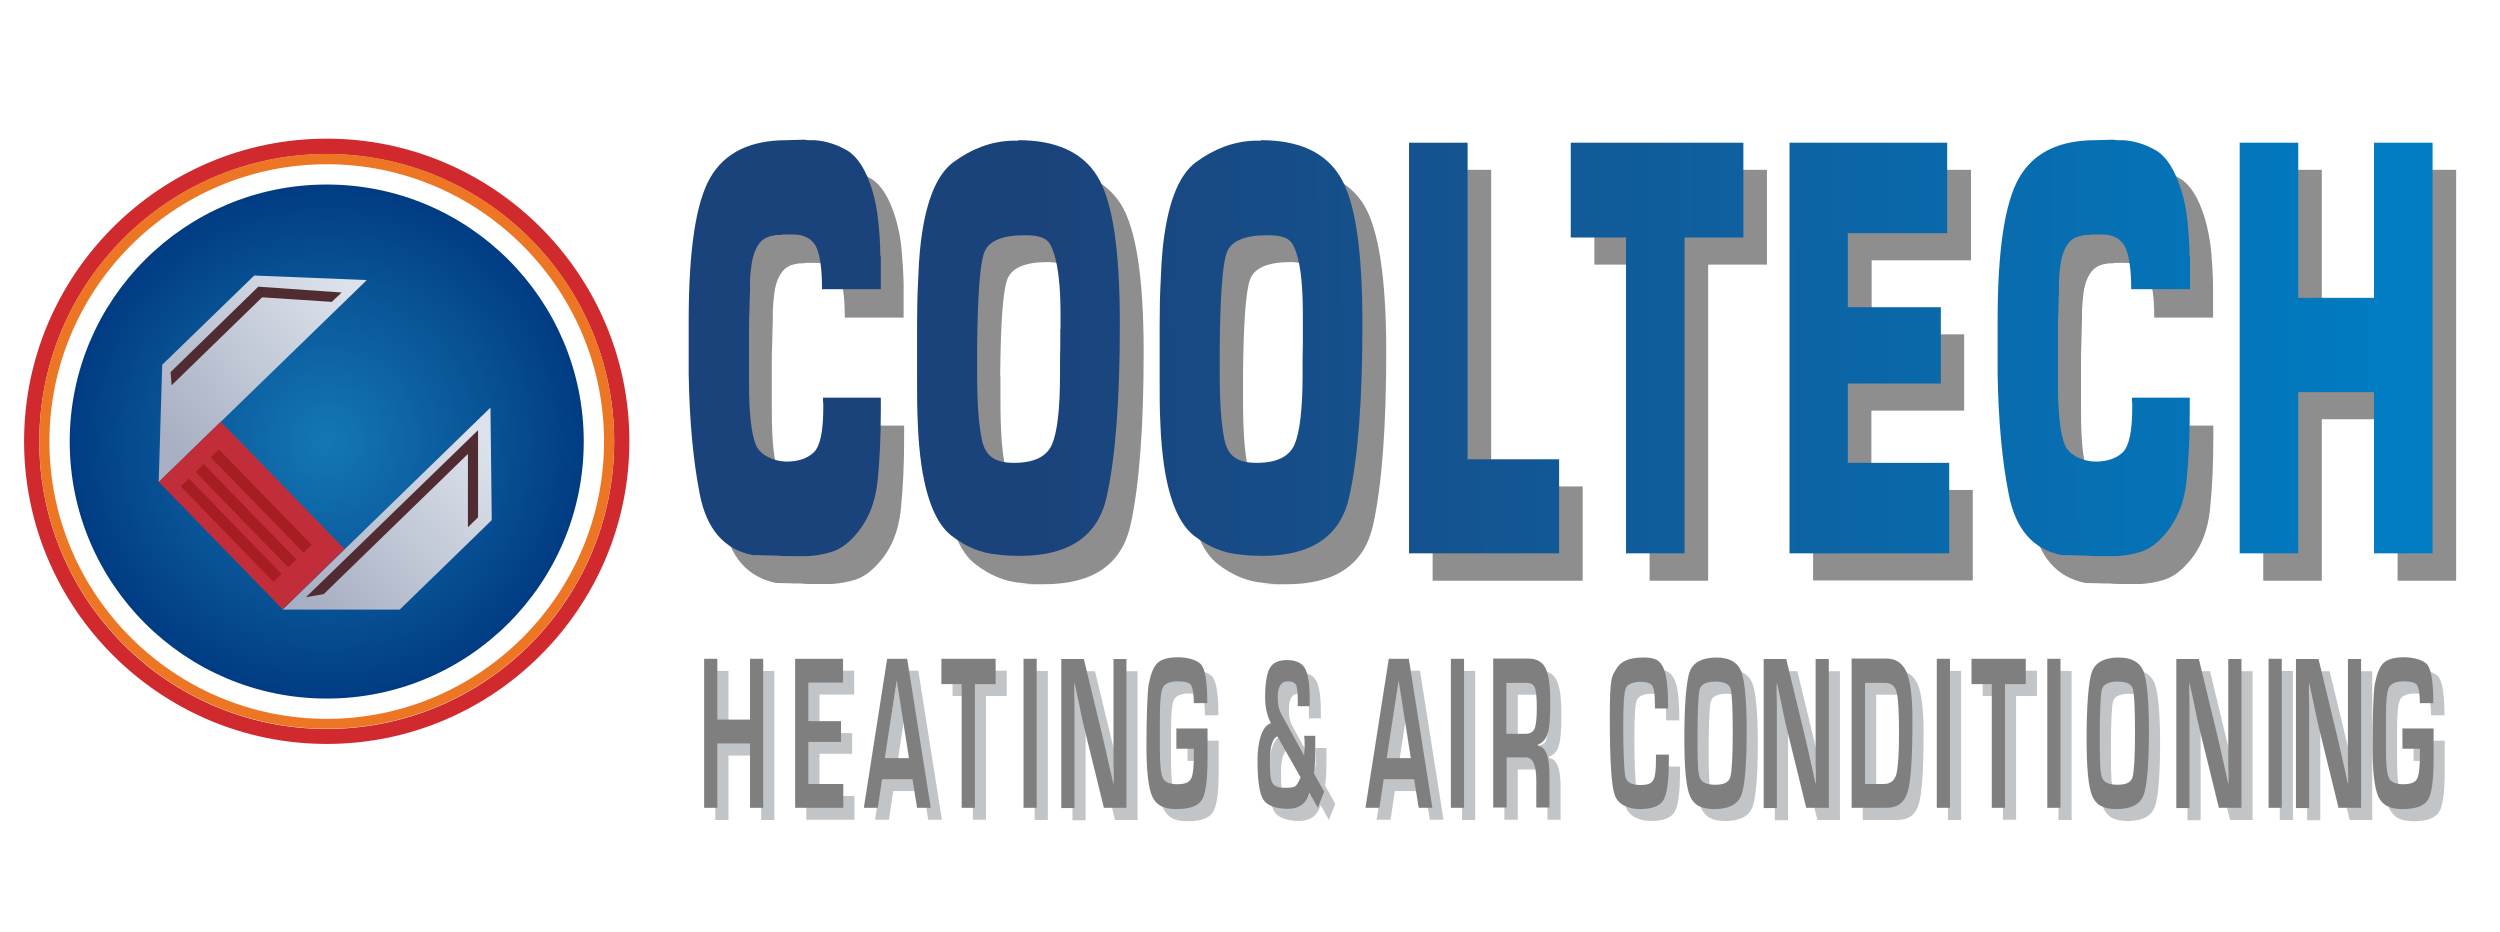 <?xml version="1.0" encoding="UTF-8"?>
<svg id="Layer_2" xmlns="http://www.w3.org/2000/svg" xmlns:xlink="http://www.w3.org/1999/xlink" version="1.1" viewBox="0 0 986.3 367.5">
  <!-- Generator: Adobe Illustrator 29.5.1, SVG Export Plug-In . SVG Version: 2.1.0 Build 141)  -->
  <defs>
    <style>
      .st0 {
        fill: #a71e22;
      }

      .st1 {
        fill: url(#linear-gradient2);
      }

      .st2 {
        fill: url(#linear-gradient1);
      }

      .st3 {
        fill: url(#linear-gradient9);
      }

      .st4 {
        fill: url(#linear-gradient3);
      }

      .st5 {
        fill: url(#linear-gradient6);
      }

      .st6 {
        fill: url(#linear-gradient8);
      }

      .st7 {
        fill: url(#linear-gradient7);
      }

      .st8 {
        fill: url(#linear-gradient5);
      }

      .st9 {
        fill: url(#linear-gradient4);
      }

      .st10 {
        fill: #c2c5c8;
      }

      .st11 {
        fill: #8e8e8e;
      }

      .st12 {
        fill: url(#radial-gradient);
      }

      .st13 {
        fill: url(#linear-gradient);
      }

      .st14 {
        fill: #d02a2f;
      }

      .st15 {
        fill: #502c32;
      }

      .st16 {
        fill: #7f7f7f;
      }

      .st17 {
        fill: #ed7625;
      }

      .st18 {
        fill: #c12e3a;
      }
    </style>
    <radialGradient id="radial-gradient" cx="128.9" cy="174.2" fx="128.9" fy="174.2" r="101.4" gradientUnits="userSpaceOnUse">
      <stop offset="0" stop-color="#1478b5"/>
      <stop offset="1" stop-color="#013c83"/>
    </radialGradient>
    <linearGradient id="linear-gradient" x1="120.6" y1="236.5" x2="125.1" y2="119.6" gradientTransform="translate(128.3 -66.9) rotate(45.8)" gradientUnits="userSpaceOnUse">
      <stop offset=".2" stop-color="#a7afc2"/>
      <stop offset="1" stop-color="#dce2eb"/>
    </linearGradient>
    <linearGradient id="linear-gradient1" x1="221.5" y1="240.4" x2="226.1" y2="123.6" xlink:href="#linear-gradient"/>
    <linearGradient id="linear-gradient2" x1="411.9" y1="137.1" x2="964.1" y2="135.6" gradientUnits="userSpaceOnUse">
      <stop offset="0" stop-color="#1b437b"/>
      <stop offset="1" stop-color="#007ec5"/>
    </linearGradient>
    <linearGradient id="linear-gradient3" x1="411.9" y1="137.5" x2="964.1" y2="136" xlink:href="#linear-gradient2"/>
    <linearGradient id="linear-gradient4" x1="411.9" y1="137.8" x2="964.1" y2="136.3" xlink:href="#linear-gradient2"/>
    <linearGradient id="linear-gradient5" x1="411.9" y1="137.8" x2="964.1" y2="136.3" xlink:href="#linear-gradient2"/>
    <linearGradient id="linear-gradient6" x1="411.9" y1="137.9" x2="964.1" y2="136.4" xlink:href="#linear-gradient2"/>
    <linearGradient id="linear-gradient7" x1="411.9" y1="138.2" x2="964.1" y2="136.7" xlink:href="#linear-gradient2"/>
    <linearGradient id="linear-gradient8" x1="411.9" y1="138.5" x2="964.1" y2="137" xlink:href="#linear-gradient2"/>
    <linearGradient id="linear-gradient9" x1="411.9" y1="138.7" x2="964.1" y2="137.2" xlink:href="#linear-gradient2"/>
  </defs>
  <path class="st14" d="M128.9,54.7c-65.8,0-119.4,53.6-119.4,119.4s53.6,119.4,119.4,119.4,119.4-53.6,119.4-119.4-53.6-119.4-119.4-119.4ZM128.9,287.6c-62.5,0-113.4-50.9-113.4-113.4s50.9-113.4,113.4-113.4,113.4,50.9,113.4,113.4-50.9,113.4-113.4,113.4Z"/>
  <path class="st17" d="M128.9,60.7c-62.5,0-113.4,50.9-113.4,113.4s50.9,113.4,113.4,113.4,113.4-50.9,113.4-113.4-50.9-113.4-113.4-113.4ZM128.9,283.6c-60.3,0-109.4-49.1-109.4-109.4s49.1-109.4,109.4-109.4,109.4,49.1,109.4,109.4-49.1,109.4-109.4,109.4Z"/>
  <circle class="st12" cx="128.9" cy="174.2" r="101.4"/>
  <g>
    <polygon class="st13" points="100.3 108.7 64 143.9 62.6 190.2 144.7 110.5 100.3 108.7"/>
    <polygon class="st2" points="193.5 160.8 111.5 240.5 157.7 240.5 194 205.2 193.5 160.8"/>
    <rect class="st18" x="82.2" y="168.4" width="34.1" height="70.1" transform="translate(-113.7 126.7) rotate(-44.2)"/>
    <rect class="st0" x="76.7" y="195.4" width="52.5" height="4.5" transform="translate(173 -13.9) rotate(45.8)"/>
    <rect class="st0" x="70.7" y="201.2" width="52.5" height="4.5" transform="translate(175.3 -7.9) rotate(45.8)"/>
    <rect class="st0" x="64.8" y="206.9" width="52.5" height="4.5" transform="translate(177.7 -1.9) rotate(45.8)"/>
    <polygon class="st15" points="101.9 113.1 67.3 146.8 67.7 152 103.4 117.3 130.9 119.1 134.8 115.4 101.9 113.1"/>
    <polygon class="st15" points="188.6 169.7 120.7 235.6 127.7 234.4 184.6 179.1 184.6 208 188.6 204.1 188.6 169.7"/>
  </g>
  <g>
    <path class="st11" d="M333.9,167.9h22.8v4.9c0,10-.4,19.4-1.3,28.2-.9,8.7-3.9,16-9.2,21.6-2.8,3.1-5.7,5.1-8.8,6.1-3.1,1-6.2,1.5-9.4,1.7h-7.2c-1.6,0-3.2,0-4.8-.2-1.6,0-3.3,0-4.9-.1-1.6,0-3.3-.1-4.9-.1-11.3-2.3-18.2-10.2-20.9-23.9-2.7-13.7-4.1-29.5-4.3-47.5v-21.1c-.1-27.7,2.7-46.5,8.4-56.4,5.7-9.9,15.7-14.8,30.2-14.8l7.1-.2c.6.2,1.2.2,1.9.2h1.9c4.6.3,8.9,1.7,13,4.1,4.1,2.4,7.4,7.6,9.8,15.6,1.2,3.9,2,8.1,2.4,12.5.4,4.5.7,9,.8,13.5,0,1.3,0,2.6,0,3.9,0,1.3,0,2.5,0,3.6v5.8h-23.2c0-8.1-.8-13.7-2.4-16.9-1.6-3.2-4.7-4.7-9.2-4.7h-3.9c-.5.2-1.1.2-1.7.2s-1.2,0-1.8.2c-1.4.2-2.7.6-3.9,1.4-1.2.8-2.3,2.1-3.2,4-.9,1.8-1.4,3.8-1.7,6.1-.3,2.3-.5,4.5-.6,6.8,0,.6,0,1.3,0,1.8,0,.6,0,1.2,0,1.8,0,2.3-.2,4.6-.2,6.9,0,2.4-.1,4.7-.2,6.9v22.6c0,11.8.9,19.9,2.7,24.3,1.8,4.4,5.8,6.6,12.1,6.6s8-1.2,10.6-3.5c2.6-2.3,3.9-8.2,3.9-17.6v-1.9c0-.3-.1-.6-.1-1v-1.2Z"/>
    <path class="st11" d="M371.1,139.6c0-3.3,0-6.6.1-9.8,0-3.2.2-6.5.4-9.8.2-3.3.4-6.6.6-9.8,1.6-18.1,6-29.9,13.2-35.2,7.1-5.3,14.8-8.2,23.1-8.5h2.6c14.9,0,25.3,4.7,31.2,14.2,5.9,9.5,8.9,28.9,8.9,58.2s-1.7,52.7-5.2,68.3c-3.5,15.6-14.9,23.3-34.2,23.3s-2.8,0-4.3-.1c-1.5,0-2.9-.2-4.4-.4-6.5-.5-12.7-3-18.4-7.5-5.8-4.5-9.7-13.6-11.7-27.2-.9-5.5-1.4-11.1-1.5-16.8-.2-5.7-.3-11.3-.3-17v-21.7ZM394.7,148.4v9.7c0,11.5.6,20.3,1.9,26.2,1.3,6,5.5,9,12.6,9s12.9-2.4,15-7.2c2.1-4.8,3.2-14.1,3.2-27.8v-5.8c0-1.9,0-4,.1-6.1v-11.7c0-10.9-.8-18.8-2.5-23.8-1.6-5-5.5-7.5-11.7-7.5-8.9,0-14.2,2.3-15.9,6.8-1.7,4.5-2.6,17-2.8,37.4v1-.2Z"/>
    <path class="st11" d="M466.8,139.6c0-3.3,0-6.6.1-9.8,0-3.2.2-6.5.4-9.8.2-3.3.4-6.6.6-9.8,1.6-18.1,6-29.9,13.2-35.2,7.1-5.3,14.8-8.2,23.1-8.5h2.6c14.9,0,25.3,4.7,31.2,14.2,5.9,9.5,8.9,28.9,8.9,58.2s-1.7,52.7-5.2,68.3c-3.5,15.6-14.9,23.3-34.2,23.3s-2.8,0-4.3-.1c-1.5,0-2.9-.2-4.4-.4-6.5-.5-12.7-3-18.4-7.5-5.8-4.5-9.7-13.6-11.7-27.2-.9-5.5-1.4-11.1-1.5-16.8-.2-5.7-.3-11.3-.3-17v-21.7ZM490.4,148.4v9.7c0,11.5.6,20.3,1.9,26.2,1.3,6,5.5,9,12.6,9s12.9-2.4,15-7.2c2.1-4.8,3.2-14.1,3.2-27.8v-5.8c0-1.9,0-4,.1-6.1v-11.7c0-10.9-.8-18.8-2.4-23.8-1.6-5-5.5-7.5-11.7-7.5-8.9,0-14.2,2.3-15.9,6.8-1.7,4.5-2.6,17-2.8,37.4v1-.2Z"/>
    <path class="st11" d="M588.3,191.9h36.1v37.2h-59.2V67h23.1v124.9Z"/>
    <path class="st11" d="M673.9,229.1h-23.1v-124.7h-21.8v-37.4h68.1v37.4h-23.2v124.7Z"/>
    <path class="st11" d="M738.3,131.9h36.6v30.1h-36.6v31.3h40v35.7h-63V67h62.3v35.7h-39.2v29.2Z"/>
    <path class="st11" d="M850.4,167.9h22.8v4.9c0,10-.4,19.4-1.3,28.2-.9,8.7-3.9,16-9.2,21.6-2.8,3.1-5.7,5.1-8.8,6.1-3.1,1-6.2,1.5-9.4,1.7h-7.2c-1.6,0-3.2,0-4.8-.2-1.6,0-3.3,0-4.9-.1-1.6,0-3.3-.1-4.9-.1-11.3-2.3-18.2-10.2-20.9-23.9-2.7-13.7-4.1-29.5-4.3-47.5v-21.1c-.1-27.7,2.7-46.5,8.4-56.4,5.7-9.9,15.7-14.8,30.2-14.8l7.1-.2c.6.2,1.2.2,1.9.2h1.9c4.6.3,8.9,1.7,13,4.1,4.1,2.4,7.4,7.6,9.8,15.6,1.2,3.9,2,8.1,2.5,12.5.4,4.5.7,9,.8,13.5,0,1.3,0,2.6,0,3.9,0,1.3,0,2.5,0,3.6v5.8h-23.2c0-8.1-.8-13.7-2.5-16.9-1.6-3.2-4.7-4.7-9.2-4.7h-3.9c-.5.2-1.1.2-1.7.2s-1.2,0-1.8.2c-1.4.2-2.7.6-3.9,1.4-1.2.8-2.3,2.1-3.2,4-.9,1.8-1.4,3.8-1.7,6.1-.3,2.3-.5,4.5-.6,6.8,0,.6,0,1.3,0,1.8,0,.6,0,1.2,0,1.8,0,2.3-.2,4.6-.2,6.9,0,2.4-.1,4.7-.2,6.9v22.6c0,11.8.9,19.9,2.7,24.3,1.8,4.4,5.8,6.6,12.1,6.6s8-1.2,10.6-3.5c2.6-2.3,3.9-8.2,3.9-17.6v-1.9c0-.3-.1-.6-.1-1v-1.2Z"/>
    <path class="st11" d="M969,229.1h-23.1v-63.7h-29.9v63.7h-23.1V67h23.1v61.2h29.9v-61.2h23.1v162.1Z"/>
  </g>
  <g>
    <path class="st10" d="M305.5,264.7v58.8h-5.2v-25.4h-12.9v25.4h-5.2v-58.8h5.2v24h12.9v-24h5.2Z"/>
    <path class="st10" d="M323.3,274v15.2h12.9v8.2h-12.9v16.6h13.8v9.4h-19v-58.8h18.9v9.4h-13.6Z"/>
    <path class="st10" d="M364.3,312.1h-11.9l-1.7,11.3h-5.5l9.2-58.8h7.9l9.3,58.8h-5.4l-1.8-11.3ZM363.1,303.9l-4.8-30.6-4.7,30.6h9.5Z"/>
    <path class="st10" d="M389,274.6v48.8h-5.2v-48.8h-8v-10h21.4v10h-8.2Z"/>
    <path class="st10" d="M413.4,264.7v58.8h-5.2v-58.8h5.2Z"/>
    <path class="st10" d="M448.8,264.7v58.8h-8.9l-7.9-32.2c-.4-1.6-1-4.4-1.8-8.4l-.9-4.2-.9-4.2h-.2v3.9c0,0,.1,3.8.1,3.8v7.7s0,33.7,0,33.7h-5.2v-58.8h8.9l7.2,29.8c.6,2.6,1.4,5.8,2.2,9.6l1.1,4.8,1.1,4.8h.2v-3.8c0,0-.1-3.8-.1-3.8v-7.6s0-33.8,0-33.8h5.2Z"/>
    <path class="st10" d="M468.7,292.2h12.1v11.7c0,8.5-.7,14-2.2,16.4-1.5,2.5-4.9,3.7-10.1,3.7s-7.9-1.6-9.5-4.9c-1.5-3.3-2.3-9.9-2.3-20s.3-21,.9-24.4c.8-4.1,1.9-6.9,3.5-8.4,1.6-1.4,4.2-2.2,8-2.2s8.1,1.1,9.5,3.3c1.4,2.2,2.1,7.2,2.1,14.8h-5.3c0-3.8-.5-6.2-1.2-7.2-.7-.9-2.4-1.4-5.2-1.4s-5,.8-5.8,2.4c-.8,1.6-1.2,5.4-1.2,11.3v5.9s0,7.5,0,7.5c0,5.8.4,9.5,1.2,11.1.8,1.6,2.7,2.4,5.6,2.4s4.7-.7,5.4-2c.8-1.3,1.2-4.5,1.2-9.6v-2.4s-6.9,0-6.9,0v-8.2Z"/>
    <path class="st10" d="M518.8,295.1h4.5v7c0,2.5-.2,5.1-.5,7.9l4,7.1-2.5,6.4-3.3-5.9c-1.2,4.2-4.1,6.3-8.5,6.3s-8.2-1.2-9.7-3.6c-1.5-2.4-2.3-7.5-2.3-15.3s1.8-13.8,5.3-14.9c-1.5-2.8-2.3-6.3-2.3-10.6s.6-9.2,1.9-11.2c1.2-2.1,3.5-3.1,6.8-3.1s5.8,1.1,7,3.2c1.2,2.1,1.9,6.1,1.9,11.9v3.1h-4.7v-1.7c0-3.5-.2-5.7-.7-6.7-.5-.9-1.6-1.4-3.3-1.4-2.6,0-3.9,2.1-3.9,6.2s.7,5.4,2,7.8l8.4,15.3c.1-1.5.2-2.9.2-4.2s0-2.3-.2-3.7ZM508.5,295.3c-2,.6-3.1,3.9-3.1,9.7s.3,7.4,1,8.7c.7,1.2,2.3,1.9,4.8,1.9s3.6-.2,4.2-.6c.6-.4,1.3-1.6,2.1-3.5l-9.1-16.1Z"/>
    <path class="st10" d="M562.2,312.1h-11.9l-1.7,11.3h-5.5l9.2-58.8h7.9l9.3,58.8h-5.4l-1.8-11.3ZM561,303.9l-4.8-30.6-4.7,30.6h9.5Z"/>
    <path class="st10" d="M582,264.7v58.8h-5.2v-58.8h5.2Z"/>
    <path class="st10" d="M593.5,323.4v-58.8h13.6c3.4,0,5.7,1.2,7,3.7,1.3,2.5,1.9,7,1.9,13.6s-.3,10-1,12.2c-.6,2.2-1.9,3.7-3.9,4.5v.4c3.1.4,4.6,4.2,4.6,11.4v13h-5.2v-10.7c0-6.1-1.4-9.1-4.2-9.1h-7.5v19.8h-5.2ZM598.8,294.2h7.5c1.8,0,3-.7,3.6-2,.6-1.4.9-4.1.9-8.2s-.3-6.9-.8-8.1-1.6-1.8-3.3-1.8h-7.9v20.2Z"/>
    <path class="st10" d="M657.5,302.4h5.3v2c0,8.2-.7,13.5-2.1,15.9-1.4,2.4-4.5,3.6-9.3,3.6s-8.8-1.9-10-5.7c-1.3-3.8-1.9-13.9-1.9-30.4s.8-16.1,2.5-19.1c1.7-3.1,5.2-4.6,10.6-4.6s6.6,1.3,7.9,3.8c1.3,2.5,2,7.5,2,15v1.3s-5.2,0-5.2,0v-1.5c0-3.8-.3-6.3-1-7.4-.7-1.1-2.2-1.6-4.7-1.6s-5.2.8-5.8,2.5c-.7,1.7-1,6.7-1,15.1s.3,17.9.9,20c.6,2.1,2.5,3.1,5.7,3.1s4.3-.6,5.1-1.7c.8-1.1,1.2-3.7,1.2-7.6v-2.6Z"/>
    <path class="st10" d="M681.6,264.1c5,0,8.2,1.8,9.7,5.3,1.4,3.5,2.2,11.5,2.2,23.8s-.7,21.9-2.2,25.4c-1.4,3.5-5,5.3-10.5,5.3s-8.2-1.7-9.7-5.2c-1.5-3.5-2.2-11.1-2.2-22.8s.7-22.8,2.2-26.4c1.4-3.6,5-5.4,10.6-5.4ZM681.2,273.7c-3.5,0-5.6,1-6.2,2.9-.6,1.9-.9,8.6-.9,20s.3,13.5,1,15.2c.7,1.7,2.7,2.6,6.1,2.6s5.2-1,5.8-2.9c.6-1.9,1-7.8,1-17.6s-.3-15.7-.9-17.5c-.6-1.8-2.6-2.7-6-2.7Z"/>
    <path class="st10" d="M725.9,264.7v58.8h-8.9l-7.9-32.2c-.4-1.6-1-4.4-1.8-8.4l-.9-4.2-.9-4.2h-.2v3.9c0,0,.1,3.8.1,3.8v7.7s0,33.7,0,33.7h-5.2v-58.8h8.9l7.2,29.8c.6,2.6,1.4,5.8,2.2,9.6l1.1,4.8,1,4.8h.2v-3.8c0,0-.1-3.8-.1-3.8v-7.6s0-33.8,0-33.8h5.2Z"/>
    <path class="st10" d="M734.9,323.4v-58.8h13.6c3.9,0,6.5,1.8,8.1,5.4,1.5,3.6,2.3,9.9,2.3,18.9,0,14.7-.6,24.1-1.9,28.3-1.2,4.2-4,6.3-8.4,6.3h-13.7ZM740.1,314h7.5c2.5,0,4.1-1.2,4.9-3.7.7-2.5,1.1-7.9,1.1-16.2s-.3-14.2-1-16.5c-.7-2.4-2.2-3.5-4.6-3.5h-7.8v40Z"/>
    <path class="st10" d="M773.7,264.7v58.8h-5.2v-58.8h5.2Z"/>
    <path class="st10" d="M795.4,274.6v48.8h-5.2v-48.8h-8v-10h21.4v10h-8.2Z"/>
    <path class="st10" d="M817.3,264.7v58.8h-5.2v-58.8h5.2Z"/>
    <path class="st10" d="M840.3,264.1c5,0,8.2,1.8,9.7,5.3,1.4,3.5,2.2,11.5,2.2,23.8s-.7,21.9-2.2,25.4c-1.4,3.5-5,5.3-10.5,5.3s-8.2-1.7-9.7-5.2c-1.5-3.5-2.2-11.1-2.2-22.8s.7-22.8,2.2-26.4c1.4-3.6,5-5.4,10.6-5.4ZM839.9,273.7c-3.5,0-5.6,1-6.2,2.9-.6,1.9-.9,8.6-.9,20s.3,13.5,1,15.2c.7,1.7,2.7,2.6,6.1,2.6s5.2-1,5.8-2.9c.6-1.9,1-7.8,1-17.6s-.3-15.7-.9-17.5c-.6-1.8-2.6-2.7-6-2.7Z"/>
    <path class="st10" d="M888.7,264.7v58.8h-8.9l-7.9-32.2c-.4-1.6-1-4.4-1.8-8.4l-.9-4.2-.9-4.2h-.2v3.9c0,0,.1,3.8.1,3.8v7.7s0,33.7,0,33.7h-5.2v-58.8h8.9l7.2,29.8c.6,2.6,1.4,5.8,2.2,9.6l1.1,4.8,1,4.8h.2v-3.8c0,0-.1-3.8-.1-3.8v-7.6s0-33.8,0-33.8h5.2Z"/>
    <path class="st10" d="M904.6,264.7v58.8h-5.2v-58.8h5.2Z"/>
    <path class="st10" d="M935.9,264.7v58.8h-8.9l-7.9-32.2c-.4-1.6-1-4.4-1.8-8.4l-.9-4.2-.9-4.2h-.2v3.9c0,0,.1,3.8.1,3.8v7.7s0,33.7,0,33.7h-5.2v-58.8h8.9l7.2,29.8c.6,2.6,1.4,5.8,2.2,9.6l1.1,4.8,1,4.8h.2v-3.8c0,0-.1-3.8-.1-3.8v-7.6s0-33.8,0-33.8h5.2Z"/>
    <path class="st10" d="M952.4,292.2h12.1v11.7c0,8.5-.7,14-2.2,16.4-1.5,2.5-4.9,3.7-10.1,3.7s-7.9-1.6-9.5-4.9c-1.5-3.3-2.3-9.9-2.3-20s.3-21,.9-24.4c.8-4.1,1.9-6.9,3.5-8.4,1.6-1.4,4.2-2.2,8-2.2s8.1,1.1,9.5,3.3c1.4,2.2,2.1,7.2,2.1,14.8h-5.3c0-3.8-.5-6.2-1.2-7.2-.7-.9-2.4-1.4-5.2-1.4s-5,.8-5.8,2.4c-.8,1.6-1.2,5.4-1.2,11.3v5.9s0,7.5,0,7.5c0,5.8.4,9.5,1.2,11.1.8,1.6,2.7,2.4,5.6,2.4s4.7-.7,5.4-2c.8-1.3,1.2-4.5,1.2-9.6v-2.4s-6.9,0-6.9,0v-8.2Z"/>
  </g>
  <g>
    <path class="st1" d="M347.3,101c0-4.5-.3-9-.8-13.5-.4-4.5-1.2-8.6-2.4-12.5-2.4-7.9-5.7-13.1-9.8-15.6-4.1-2.4-8.5-3.8-13-4.1h-1.9c-.6,0-1.3,0-1.9-.2l-7.1.2c-14.4,0-24.5,4.9-30.2,14.8-5.7,9.9-8.5,28.7-8.5,56.4v21.1c.3,18,1.7,33.8,4.4,47.5,2.7,13.7,9.6,21.7,20.9,23.9,1.6,0,3.3,0,4.9.1,1.6,0,3.3.1,4.9.1,1.5.2,3.1.2,4.8.2h7.2c3.2-.2,6.3-.7,9.4-1.7,3.1-1,6-3,8.8-6.1,5.2-5.7,8.3-12.9,9.2-21.6.9-8.7,1.3-18.1,1.3-28.2v-4.9h-22.8v1.2c0,.3,0,.6.1,1v1.9c0,9.4-1.3,15.3-3.9,17.6-2.6,2.4-6.2,3.5-10.6,3.5s-10.3-2.2-12.1-6.6c-1.8-4.4-2.7-12.5-2.7-24.3v-22.6c0-2.3.1-4.6.2-6.9,0-2.3.1-4.7.2-6.9,0-.6,0-1.3,0-1.8,0-.6,0-1.2,0-1.8,0-2.3.3-4.5.6-6.8.3-2.3.9-4.3,1.7-6.1.9-1.9,1.9-3.2,3.2-4,1.2-.8,2.6-1.2,3.9-1.4.6-.2,1.2-.2,1.8-.2s1.2,0,1.7-.2h3.9c4.5,0,7.5,1.6,9.2,4.7,1.6,3.2,2.4,8.8,2.4,16.9h23.2v-5.8c0-1.1,0-2.3,0-3.6,0-1.3,0-2.6,0-3.9Z"/>
    <path class="st4" d="M401.8,55.5h-2.6c-8.3.3-15.9,3.2-23.1,8.5-7.1,5.3-11.5,17.1-13.2,35.2-.3,3.2-.5,6.5-.6,9.8-.2,3.3-.3,6.6-.4,9.8,0,3.2-.1,6.5-.1,9.8v21.7c0,5.7,0,11.3.3,17,.2,5.7.7,11.3,1.5,16.8,2.1,13.6,6,22.7,11.7,27.2,5.8,4.5,11.9,7,18.4,7.5,1.5.2,2.9.3,4.4.4,1.5,0,2.9.1,4.3.1,19.3,0,30.8-7.8,34.2-23.3,3.5-15.6,5.2-38.3,5.2-68.3s-3-48.7-8.9-58.2c-5.9-9.5-16.3-14.2-31.2-14.2ZM418.3,129.9v5.8c0,2.1-.1,4.1-.1,6.1v5.8c0,13.8-1.1,23-3.2,27.8-2.1,4.8-7.1,7.2-15,7.2s-11.3-3-12.6-9c-1.3-6-1.9-14.7-1.9-26.2v-10.4c.2-20.4,1.1-32.9,2.8-37.4,1.7-4.5,7-6.8,15.9-6.8s10.1,2.5,11.7,7.5c1.6,5,2.5,13,2.5,23.8v5.8Z"/>
    <path class="st9" d="M497.5,55.5h-2.6c-8.3.3-15.9,3.2-23.1,8.5-7.1,5.3-11.5,17.1-13.2,35.2-.3,3.2-.5,6.5-.6,9.8-.2,3.3-.3,6.6-.4,9.8,0,3.2-.1,6.5-.1,9.8v21.7c0,5.7,0,11.3.3,17,.2,5.7.7,11.3,1.5,16.8,2.1,13.6,6,22.7,11.7,27.2,5.8,4.5,11.9,7,18.4,7.5,1.5.2,2.9.3,4.4.4,1.5,0,2.9.1,4.3.1,19.3,0,30.8-7.8,34.2-23.3,3.5-15.6,5.2-38.3,5.2-68.3s-3-48.7-8.9-58.2c-5.9-9.5-16.3-14.2-31.2-14.2ZM514,129.9v5.8c0,2.1-.1,4.1-.1,6.1v5.8c0,13.8-1.1,23-3.2,27.8-2.1,4.8-7.1,7.2-15,7.2s-11.3-3-12.6-9c-1.3-6-1.9-14.7-1.9-26.2v-10.4c.2-20.4,1.1-32.9,2.8-37.4,1.7-4.5,7-6.8,15.9-6.8s10.1,2.5,11.7,7.5c1.6,5,2.4,13,2.4,23.8v5.8Z"/>
    <polygon class="st8" points="579 56.3 555.9 56.3 555.9 218.3 615.1 218.3 615.1 181.2 579 181.2 579 56.3"/>
    <polygon class="st5" points="619.7 93.7 641.5 93.7 641.5 218.3 664.6 218.3 664.6 93.7 687.8 93.7 687.8 56.3 619.7 56.3 619.7 93.7"/>
    <polygon class="st7" points="729 151.3 765.7 151.3 765.7 121.2 729 121.2 729 92 768.2 92 768.2 56.3 706 56.3 706 218.3 769 218.3 769 182.6 729 182.6 729 151.3"/>
    <path class="st6" d="M863.8,101c0-4.5-.3-9-.8-13.5-.4-4.5-1.2-8.6-2.5-12.5-2.4-7.9-5.7-13.1-9.8-15.6-4.1-2.4-8.5-3.8-13-4.1h-1.9c-.6,0-1.3,0-1.9-.2l-7.1.2c-14.4,0-24.5,4.9-30.2,14.8-5.7,9.9-8.5,28.7-8.5,56.4v21.1c.3,18,1.7,33.8,4.4,47.5,2.7,13.7,9.6,21.7,20.9,23.9,1.6,0,3.3,0,4.9.1,1.6,0,3.3.1,4.9.1,1.5.2,3.1.2,4.8.2h7.2c3.2-.2,6.3-.7,9.4-1.7,3.1-1,6-3,8.8-6.1,5.2-5.7,8.3-12.9,9.2-21.6.9-8.7,1.3-18.1,1.3-28.2v-4.9h-22.8v1.2c0,.3,0,.6.1,1v1.9c0,9.4-1.3,15.3-3.9,17.6-2.6,2.4-6.2,3.5-10.6,3.5s-10.3-2.2-12.1-6.6c-1.8-4.4-2.7-12.5-2.7-24.3v-22.6c0-2.3.1-4.6.2-6.9,0-2.3.1-4.7.2-6.9,0-.6,0-1.3,0-1.8,0-.6,0-1.2,0-1.8,0-2.3.3-4.5.6-6.8.3-2.3.9-4.3,1.7-6.1.9-1.9,1.9-3.2,3.2-4,1.2-.8,2.6-1.2,3.9-1.4.6-.2,1.2-.2,1.8-.2s1.2,0,1.7-.2h3.9c4.5,0,7.5,1.6,9.2,4.7,1.6,3.2,2.5,8.8,2.5,16.9h23.2v-5.8c0-1.1,0-2.3,0-3.6,0-1.3,0-2.6,0-3.9Z"/>
    <polygon class="st3" points="936.6 56.3 936.6 117.5 906.7 117.5 906.7 56.3 883.6 56.3 883.6 218.3 906.7 218.3 906.7 154.7 936.6 154.7 936.6 218.3 959.7 218.3 959.7 56.3 936.6 56.3"/>
  </g>
  <g>
    <path class="st16" d="M301.1,259.9v58.8h-5.2v-25.4h-12.9v25.4h-5.2v-58.8h5.2v24h12.9v-24h5.2Z"/>
    <path class="st16" d="M318.9,269.3v15.2h12.9v8.2h-12.9v16.6h13.8v9.4h-19v-58.8h18.9v9.4h-13.6Z"/>
    <path class="st16" d="M359.9,307.4h-11.9l-1.7,11.3h-5.5l9.2-58.8h7.9l9.3,58.8h-5.4l-1.8-11.3ZM358.6,299.1l-4.8-30.6-4.7,30.6h9.5Z"/>
    <path class="st16" d="M384.6,269.9v48.8h-5.2v-48.8h-8v-10h21.4v10h-8.2Z"/>
    <path class="st16" d="M409,259.9v58.8h-5.2v-58.8h5.2Z"/>
    <path class="st16" d="M444.4,259.9v58.8h-8.9l-7.9-32.2c-.4-1.6-1-4.4-1.8-8.4l-.9-4.2-.9-4.2h-.2v3.9c0,0,.1,3.8.1,3.8v7.7s0,33.7,0,33.7h-5.2v-58.8h8.9l7.2,29.8c.6,2.6,1.4,5.8,2.2,9.6l1.1,4.8,1.1,4.8h.2v-3.8c0,0-.1-3.8-.1-3.8v-7.6s0-33.8,0-33.8h5.2Z"/>
    <path class="st16" d="M464.3,287.4h12.1v11.7c0,8.5-.7,14-2.2,16.4-1.5,2.5-4.9,3.7-10.1,3.7s-7.9-1.6-9.5-4.9c-1.5-3.3-2.3-9.9-2.3-20s.3-21,.9-24.4c.8-4.1,1.9-6.9,3.5-8.4,1.6-1.4,4.2-2.2,8-2.2s8.1,1.1,9.5,3.3c1.4,2.2,2.1,7.2,2.1,14.8h-5.3c0-3.8-.5-6.2-1.2-7.2-.7-.9-2.4-1.4-5.2-1.4s-5,.8-5.8,2.4c-.8,1.6-1.2,5.4-1.2,11.3v5.9s0,7.5,0,7.5c0,5.8.4,9.5,1.2,11.1.8,1.6,2.7,2.4,5.6,2.4s4.7-.7,5.4-2c.8-1.3,1.2-4.5,1.2-9.6v-2.4s-6.9,0-6.9,0v-8.2Z"/>
    <path class="st16" d="M514.4,290.3h4.5v7c0,2.5-.2,5.1-.5,7.9l4,7.1-2.5,6.4-3.3-5.9c-1.2,4.2-4.1,6.3-8.5,6.3s-8.2-1.2-9.7-3.6c-1.5-2.4-2.3-7.5-2.3-15.3s1.8-13.8,5.3-14.9c-1.5-2.8-2.3-6.3-2.3-10.6s.6-9.2,1.9-11.2c1.2-2.1,3.5-3.1,6.8-3.1s5.8,1.1,7,3.2c1.2,2.1,1.9,6.1,1.9,11.9v3.1h-4.7v-1.7c0-3.5-.2-5.7-.7-6.7-.5-.9-1.6-1.4-3.3-1.4-2.6,0-3.9,2.1-3.9,6.2s.7,5.4,2,7.8l8.4,15.3c.1-1.5.2-2.9.2-4.2s0-2.3-.2-3.7ZM504.1,290.5c-2,.6-3.1,3.9-3.1,9.7s.3,7.4,1,8.7c.7,1.2,2.3,1.9,4.8,1.9s3.6-.2,4.2-.6c.6-.4,1.3-1.6,2.1-3.5l-9.1-16.1Z"/>
    <path class="st16" d="M557.8,307.4h-11.9l-1.7,11.3h-5.5l9.2-58.8h7.9l9.3,58.8h-5.4l-1.8-11.3ZM556.6,299.1l-4.8-30.6-4.7,30.6h9.5Z"/>
    <path class="st16" d="M577.6,259.9v58.8h-5.2v-58.8h5.2Z"/>
    <path class="st16" d="M589.1,318.6v-58.8h13.6c3.4,0,5.7,1.2,7,3.7,1.3,2.5,1.9,7,1.9,13.6s-.3,10-1,12.2c-.6,2.2-1.9,3.7-3.9,4.5v.4c3.1.4,4.6,4.2,4.6,11.4v13h-5.2v-10.7c0-6.1-1.4-9.1-4.2-9.1h-7.5v19.8h-5.2ZM594.3,289.5h7.5c1.8,0,3-.7,3.6-2,.6-1.4.9-4.1.9-8.2s-.3-6.9-.8-8.1-1.6-1.8-3.3-1.8h-7.9v20.2Z"/>
    <path class="st16" d="M653.1,297.7h5.3v2c0,8.2-.7,13.5-2.1,15.9-1.4,2.4-4.5,3.6-9.3,3.6s-8.8-1.9-10-5.7c-1.3-3.8-1.9-13.9-1.9-30.4s.8-16.1,2.5-19.1c1.7-3.1,5.2-4.6,10.6-4.6s6.6,1.3,7.9,3.8c1.3,2.5,2,7.5,2,15v1.3s-5.2,0-5.2,0v-1.5c0-3.8-.3-6.3-1-7.4-.7-1.1-2.2-1.6-4.7-1.6s-5.2.8-5.8,2.5c-.7,1.7-1,6.7-1,15.1s.3,17.9.9,20c.6,2.1,2.5,3.1,5.7,3.1s4.3-.6,5.1-1.7c.8-1.1,1.2-3.7,1.2-7.6v-2.6Z"/>
    <path class="st16" d="M677.2,259.4c5,0,8.2,1.8,9.7,5.3,1.4,3.5,2.2,11.5,2.2,23.8s-.7,21.9-2.2,25.4c-1.4,3.5-5,5.3-10.5,5.3s-8.2-1.7-9.7-5.2c-1.5-3.5-2.2-11.1-2.2-22.8s.7-22.8,2.2-26.4c1.4-3.6,5-5.4,10.6-5.4ZM676.8,268.9c-3.5,0-5.6,1-6.2,2.9-.6,1.9-.9,8.6-.9,20s.3,13.5,1,15.2c.7,1.7,2.7,2.6,6.1,2.6s5.2-1,5.8-2.9c.6-1.9,1-7.8,1-17.6s-.3-15.7-.9-17.5c-.6-1.8-2.6-2.7-6-2.7Z"/>
    <path class="st16" d="M721.5,259.9v58.8h-8.9l-7.9-32.2c-.4-1.6-1-4.4-1.8-8.4l-.9-4.2-.9-4.2h-.2v3.9c0,0,.1,3.8.1,3.8v7.7s0,33.7,0,33.7h-5.2v-58.8h8.9l7.2,29.8c.6,2.6,1.4,5.8,2.2,9.6l1.1,4.8,1,4.8h.2v-3.8c0,0-.1-3.8-.1-3.8v-7.6s0-33.8,0-33.8h5.2Z"/>
    <path class="st16" d="M730.5,318.6v-58.8h13.6c3.9,0,6.5,1.8,8.1,5.4,1.5,3.6,2.3,9.9,2.3,18.9,0,14.7-.6,24.1-1.9,28.3-1.2,4.2-4,6.3-8.4,6.3h-13.7ZM735.7,309.3h7.5c2.5,0,4.1-1.2,4.9-3.7.7-2.5,1.1-7.9,1.1-16.2s-.3-14.2-1-16.5c-.7-2.4-2.2-3.5-4.6-3.5h-7.8v40Z"/>
    <path class="st16" d="M769.3,259.9v58.8h-5.2v-58.8h5.2Z"/>
    <path class="st16" d="M791,269.9v48.8h-5.2v-48.8h-8v-10h21.4v10h-8.2Z"/>
    <path class="st16" d="M812.9,259.9v58.8h-5.2v-58.8h5.2Z"/>
    <path class="st16" d="M835.9,259.4c5,0,8.2,1.8,9.7,5.3,1.4,3.5,2.2,11.5,2.2,23.8s-.7,21.9-2.2,25.4c-1.4,3.5-5,5.3-10.5,5.3s-8.2-1.7-9.7-5.2c-1.5-3.5-2.2-11.1-2.2-22.8s.7-22.8,2.2-26.4c1.4-3.6,5-5.4,10.6-5.4ZM835.5,268.9c-3.5,0-5.6,1-6.2,2.9-.6,1.9-.9,8.6-.9,20s.3,13.5,1,15.2c.7,1.7,2.7,2.6,6.1,2.6s5.2-1,5.8-2.9c.6-1.9,1-7.8,1-17.6s-.3-15.7-.9-17.5c-.6-1.8-2.6-2.7-6-2.7Z"/>
    <path class="st16" d="M884.3,259.9v58.8h-8.9l-7.9-32.2c-.4-1.6-1-4.4-1.8-8.4l-.9-4.2-.9-4.2h-.2v3.9c0,0,.1,3.8.1,3.8v7.7s0,33.7,0,33.7h-5.2v-58.8h8.9l7.2,29.8c.6,2.6,1.4,5.8,2.2,9.6l1.1,4.8,1,4.8h.2v-3.8c0,0-.1-3.8-.1-3.8v-7.6s0-33.8,0-33.8h5.2Z"/>
    <path class="st16" d="M900.2,259.9v58.8h-5.2v-58.8h5.2Z"/>
    <path class="st16" d="M931.5,259.9v58.8h-8.9l-7.9-32.2c-.4-1.6-1-4.4-1.8-8.4l-.9-4.2-.9-4.2h-.2v3.9c0,0,.1,3.8.1,3.8v7.7s0,33.7,0,33.7h-5.2v-58.8h8.9l7.2,29.8c.6,2.6,1.4,5.8,2.2,9.6l1.1,4.8,1,4.8h.2v-3.8c0,0-.1-3.8-.1-3.8v-7.6s0-33.8,0-33.8h5.2Z"/>
    <path class="st16" d="M948,287.4h12.1v11.7c0,8.5-.7,14-2.2,16.4-1.5,2.5-4.9,3.7-10.1,3.7s-7.9-1.6-9.5-4.9c-1.5-3.3-2.3-9.9-2.3-20s.3-21,.9-24.4c.8-4.1,1.9-6.9,3.5-8.4,1.6-1.4,4.2-2.2,8-2.2s8.1,1.1,9.5,3.3c1.4,2.2,2.1,7.2,2.1,14.8h-5.3c0-3.8-.5-6.2-1.2-7.2-.7-.9-2.4-1.4-5.2-1.4s-5,.8-5.8,2.4c-.8,1.6-1.2,5.4-1.2,11.3v5.9s0,7.5,0,7.5c0,5.8.4,9.5,1.2,11.1.8,1.6,2.7,2.4,5.6,2.4s4.7-.7,5.4-2c.8-1.3,1.2-4.5,1.2-9.6v-2.4s-6.9,0-6.9,0v-8.2Z"/>
  </g>
</svg>